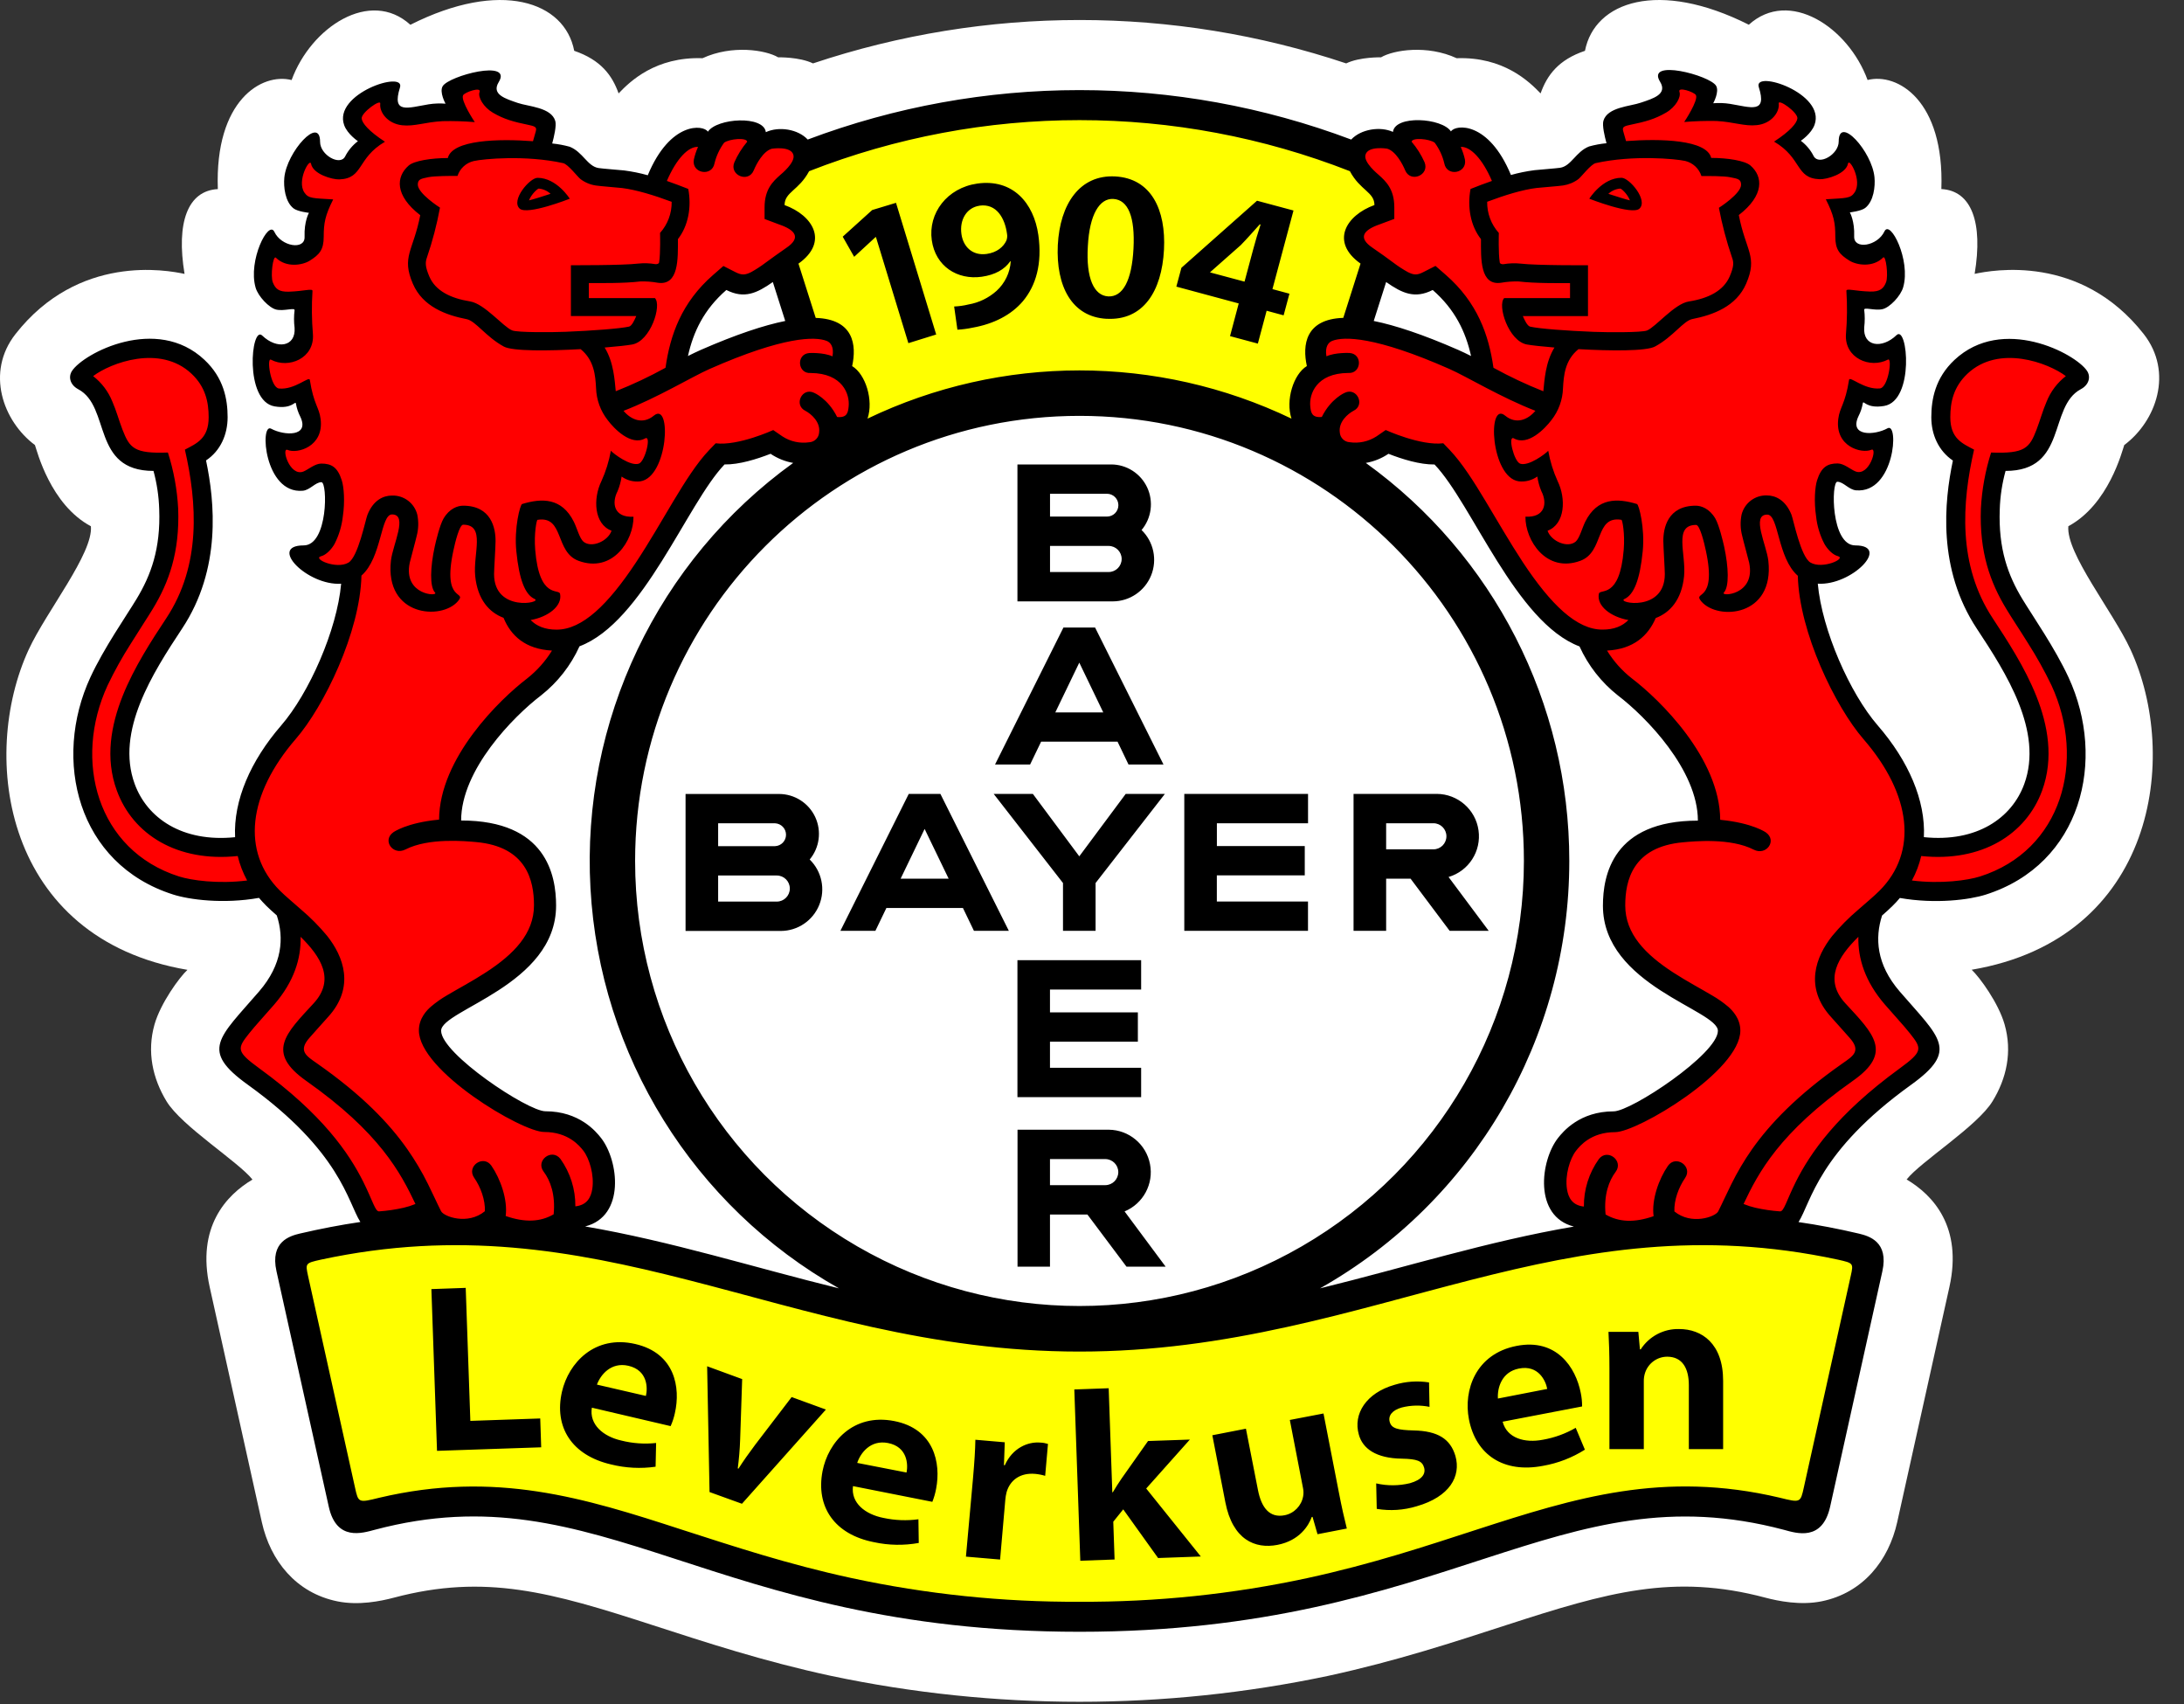 <svg width="50" height="39" viewBox="0 0 50 39" fill="none" xmlns="http://www.w3.org/2000/svg">
<rect x="0" y="0" width="50" height="39" fill="#333333" stroke="none"/>
<path d="M14.162 2.138C14.424 1.863 15.007 1.296 16.084 1.332C16.758 1.021 17.529 1.143 17.815 1.312C17.815 1.312 18.3 1.3 18.613 1.451C22.575 0.127 26.858 0.127 30.819 1.451C31.132 1.3 31.617 1.312 31.617 1.312C31.904 1.143 32.674 1.021 33.348 1.332C34.423 1.296 35.007 1.865 35.27 2.138C35.418 1.721 35.678 1.368 36.286 1.163C36.506 0.035 37.97 -0.475 40.037 0.566C40.96 -0.27 42.313 0.621 42.756 1.831C43.437 1.659 44.517 2.294 44.445 4.327C45.135 4.363 45.403 5.09 45.207 6.268C45.617 6.181 47.632 5.806 49.076 7.643C49.765 8.52 49.365 9.639 48.632 10.186C48.584 10.322 48.277 11.546 47.352 12.044C47.297 12.665 48.37 13.991 48.774 14.863C49.909 17.316 49.345 21.482 45.139 22.195C45.325 22.37 45.752 22.956 45.892 23.444C46.073 24.074 45.937 24.683 45.618 25.203C45.271 25.775 43.97 26.587 43.65 26.995C44.254 27.352 44.935 28.081 44.629 29.457L43.434 34.839C43.238 35.716 42.654 36.457 41.702 36.65C41.219 36.747 40.713 36.645 40.411 36.565C38.32 36.01 36.808 36.44 34.491 37.192C33.283 37.584 31.968 38.017 30.407 38.356C26.654 39.147 22.777 39.147 19.024 38.356C17.465 38.02 16.147 37.585 14.938 37.194C12.621 36.442 11.109 36.012 9.019 36.566C8.714 36.647 8.21 36.749 7.727 36.651C6.775 36.459 6.19 35.717 5.995 34.841L4.801 29.459C4.495 28.084 5.179 27.354 5.78 26.997C5.458 26.589 4.159 25.777 3.812 25.205C3.495 24.683 3.359 24.074 3.538 23.445C3.678 22.958 4.105 22.371 4.291 22.197C0.087 21.483 -0.477 17.316 0.659 14.863C1.063 13.991 2.136 12.664 2.081 12.045C1.153 11.548 0.849 10.323 0.8 10.186C0.067 9.64 -0.333 8.52 0.356 7.644C1.8 5.806 3.816 6.181 4.225 6.269C4.03 5.091 4.298 4.364 4.987 4.328C4.915 2.293 5.995 1.66 6.676 1.832C7.119 0.622 8.472 -0.27 9.395 0.567C11.462 -0.475 12.929 0.035 13.146 1.163C13.754 1.371 14.014 1.721 14.162 2.138Z" fill="white"/>
<path d="M19.449 36.341C17.962 36.019 16.709 35.602 15.558 35.229C13.306 34.498 11.329 33.888 8.739 34.5C8.209 34.632 8.025 34.629 7.908 34.091L6.833 29.247C6.735 28.796 6.868 28.702 7.302 28.604C10.504 27.916 13.144 28.389 15.8 29.067C17.191 29.423 18.573 29.829 20.02 30.147C21.492 30.47 23.032 30.702 24.715 30.702C26.397 30.702 27.937 30.47 29.409 30.147C30.856 29.829 32.238 29.423 33.629 29.067C36.285 28.389 38.925 27.916 42.127 28.604C42.561 28.702 42.694 28.796 42.596 29.247L41.52 34.093C41.402 34.632 41.219 34.635 40.688 34.502C38.096 33.892 36.124 34.502 33.871 35.232C32.717 35.605 31.467 36.022 29.979 36.344C26.507 37.074 22.921 37.074 19.449 36.344L19.449 36.341ZM19.391 8.572L19.251 8.487L19.286 8.327C19.379 7.902 19.321 7.524 18.668 7.502L18.507 7.496L18.013 5.94L18.149 5.843C18.597 5.525 18.493 5.125 17.885 4.909L17.734 4.854V4.694C17.734 4.435 17.89 4.291 18.001 4.19L18.086 4.112C18.113 4.087 18.141 4.057 18.168 4.029C18.229 3.963 18.282 3.889 18.324 3.809L18.364 3.735L18.442 3.704C22.475 2.126 26.955 2.126 30.989 3.704L31.067 3.735L31.106 3.809C31.149 3.889 31.201 3.963 31.262 4.029C31.29 4.06 31.317 4.084 31.344 4.112L31.429 4.19C31.539 4.291 31.696 4.435 31.696 4.694V4.855L31.545 4.91C30.937 5.13 30.831 5.529 31.282 5.845L31.418 5.941L30.923 7.498L30.762 7.503C30.109 7.524 30.051 7.902 30.145 8.328L30.18 8.488L30.04 8.573C29.844 8.692 29.672 9.164 29.785 9.508L29.955 10.02L29.468 9.788C26.462 8.348 22.967 8.348 19.961 9.788L19.475 10.022L19.645 9.51C19.758 9.165 19.586 8.693 19.39 8.574L19.391 8.572Z" fill="#FFFF00"/>
<path d="M42.535 12.712C42.521 12.733 42.505 12.752 42.488 12.77C42.311 12.956 41.96 13.139 41.654 13.13L41.396 13.122L41.419 13.379C41.52 14.492 42.18 15.982 42.847 16.755C43.525 17.538 43.884 18.388 43.846 19.153L43.835 19.373L44.055 19.393C45.342 19.514 46.239 18.903 46.56 18.024C47.048 16.688 46.097 15.243 45.451 14.266C44.598 12.976 44.74 11.513 44.935 10.589L44.967 10.438L44.839 10.352C44.582 10.178 44.446 9.885 44.446 9.55C44.446 9.177 44.538 8.77 44.908 8.398C45.301 8.006 45.72 7.959 46.328 7.959C46.628 7.959 47.372 8.289 47.591 8.613C47.597 8.621 47.599 8.632 47.596 8.642C47.596 8.65 47.582 8.677 47.532 8.704C47.279 8.838 47.139 9.059 47.044 9.275C46.958 9.472 46.897 9.698 46.816 9.91C46.676 10.277 46.498 10.549 45.916 10.549H45.743L45.696 10.713C45.612 11.018 45.565 11.332 45.555 11.648C45.519 12.604 45.757 13.252 46.108 13.831C46.227 14.028 46.413 14.308 46.609 14.623C46.809 14.937 46.989 15.262 47.15 15.598C47.983 17.397 47.425 19.612 45.393 20.257C45.068 20.36 44.337 20.462 43.564 20.33L43.434 20.307L43.35 20.408C43.305 20.463 43.256 20.515 43.204 20.567C43.127 20.645 43.033 20.728 42.93 20.816L42.88 20.859L42.861 20.922C42.686 21.497 42.741 22.169 43.322 22.842C43.552 23.108 43.751 23.324 43.904 23.511C44.057 23.698 44.135 23.826 44.165 23.928C44.204 24.064 44.178 24.241 43.62 24.643C42.2 25.663 41.627 26.531 41.313 27.153C41.169 27.442 41.088 27.669 40.996 27.824C40.931 27.934 40.893 27.954 40.816 27.955C40.536 27.945 40.128 27.896 39.827 27.77L39.643 27.692L39.543 27.862C39.361 28.169 38.633 28.225 38.339 28.033L38.242 27.97L38.132 28.01C37.528 28.234 37.125 28.201 36.88 28.127C36.786 28.101 36.697 28.059 36.615 28.005C36.596 27.992 36.577 27.978 36.56 27.962C35.49 27.881 35.412 26.785 35.877 26.19C35.98 26.058 36.301 25.666 36.971 25.666C37.428 25.666 39.587 24.309 39.587 23.593C39.587 23.427 39.477 23.309 39.398 23.237C39.294 23.149 39.183 23.072 39.065 23.004C38.82 22.857 38.494 22.687 38.168 22.474C37.52 22.052 36.956 21.515 36.956 20.729C36.956 20.097 37.133 19.01 38.901 19.01H39.13V18.781C39.13 17.5 37.845 16.22 37.208 15.735C36.862 15.462 36.587 15.111 36.404 14.711L36.362 14.624L36.272 14.592C35.617 14.362 35.032 13.616 34.481 12.741C34.206 12.309 33.956 11.866 33.717 11.473C33.478 11.08 33.241 10.718 33.003 10.472L32.934 10.4H32.835C32.546 10.403 32.179 10.29 31.867 10.171L31.753 10.126L31.653 10.195C31.089 10.585 30.473 10.333 30.445 10.003L30.425 9.796H30.217C29.895 9.796 29.76 9.599 29.748 9.304C29.735 8.974 29.889 8.663 30.037 8.573L30.177 8.488L30.142 8.328C30.055 7.93 29.894 6.729 33.287 8.215C33.381 8.256 33.477 8.302 33.575 8.352L34.006 8.568L33.901 8.097C33.77 7.504 33.504 6.946 32.949 6.462L32.832 6.361L32.696 6.434C32.473 6.548 32.318 6.529 32.127 6.434C32.003 6.366 31.884 6.289 31.772 6.203C31.632 6.102 31.479 5.983 31.304 5.867C30.825 5.54 30.933 5.134 31.545 4.913L31.696 4.858V4.694C31.697 4.579 31.663 4.467 31.598 4.373C31.571 4.334 31.541 4.297 31.508 4.263C31.48 4.235 31.449 4.208 31.416 4.176C31.383 4.144 31.361 4.125 31.328 4.096C31.295 4.066 31.273 4.041 31.243 4.008C31.18 3.934 31.127 3.852 31.086 3.765C30.915 3.413 31.305 3.003 31.8 3.228L32.121 3.046C32.138 3.036 32.157 3.028 32.176 3.022C32.277 2.988 32.384 2.974 32.491 2.979C32.788 2.986 32.996 3.083 33.032 3.136L33.416 3.128C33.404 3.136 33.394 3.147 33.388 3.16C33.402 3.154 33.417 3.151 33.432 3.149C33.511 3.143 33.591 3.158 33.663 3.192C33.86 3.276 34.144 3.511 34.385 4.093L34.463 4.28L34.657 4.225C34.823 4.178 34.992 4.143 35.164 4.12C35.273 4.108 35.664 4.078 35.758 4.065C35.858 4.049 35.953 4.008 36.032 3.945C36.095 3.895 36.153 3.84 36.206 3.78L36.276 3.706C36.297 3.685 36.319 3.664 36.342 3.645C36.379 3.611 36.422 3.584 36.468 3.564C36.581 3.536 36.696 3.515 36.812 3.504L37.072 3.47L37.004 3.216C36.985 3.147 36.962 3.051 36.949 2.965C36.943 2.929 36.938 2.892 36.936 2.855C36.935 2.845 36.935 2.836 36.936 2.826C36.947 2.791 36.991 2.738 37.156 2.686C37.331 2.631 37.525 2.606 37.647 2.564C37.72 2.539 37.796 2.513 37.866 2.485C37.948 2.455 38.025 2.415 38.096 2.365C38.273 2.248 38.336 2.017 38.242 1.827C38.288 1.831 38.352 1.841 38.434 1.855C38.593 1.884 38.748 1.928 38.898 1.988C38.955 2.01 39.01 2.036 39.063 2.066C39.071 2.071 39.078 2.076 39.086 2.081C39.083 2.103 39.078 2.125 39.071 2.146C39.052 2.207 38.818 2.635 38.818 2.635C38.818 2.635 39.288 2.59 39.347 2.59C39.423 2.589 39.499 2.594 39.575 2.606C39.696 2.626 39.809 2.65 39.909 2.666C40.02 2.688 40.133 2.691 40.245 2.672C40.395 2.643 40.513 2.526 40.542 2.375C40.559 2.284 40.556 2.19 40.536 2.1C40.65 2.124 40.761 2.162 40.865 2.213C41.25 2.397 41.394 2.624 41.337 2.782C41.291 2.908 41.117 3.031 41.111 3.035L40.842 3.216C40.842 3.216 41.117 3.42 41.123 3.426C41.142 3.44 41.16 3.456 41.177 3.472C41.237 3.536 41.287 3.607 41.326 3.685C41.49 3.991 41.833 3.884 41.972 3.804C42.145 3.707 42.27 3.544 42.318 3.352C42.499 3.541 42.671 3.854 42.692 4.083C42.71 4.283 42.66 4.511 42.568 4.582C42.536 4.606 42.359 4.637 42.33 4.637L42 4.674C42 4.674 42.173 5.011 42.19 5.069C42.219 5.18 42.232 5.294 42.226 5.408C42.211 5.793 42.578 5.861 42.775 5.828C42.945 5.798 43.102 5.716 43.222 5.591C43.237 5.62 43.252 5.653 43.267 5.69C43.371 5.943 43.426 6.276 43.357 6.514C43.317 6.654 43.117 6.844 43.052 6.858C43.026 6.862 42.998 6.864 42.971 6.861C42.929 6.861 42.887 6.854 42.851 6.85C42.804 6.843 42.756 6.84 42.708 6.841C42.499 6.853 42.44 6.978 42.458 7.124C42.465 7.173 42.468 7.223 42.468 7.273C42.468 7.328 42.462 7.387 42.455 7.478C42.401 8.187 43.001 8.187 43.389 7.977C43.409 8.097 43.416 8.219 43.41 8.341C43.408 8.52 43.373 8.698 43.306 8.864C43.243 9.005 43.17 9.058 43.101 9.07C42.937 9.097 42.87 9.066 42.849 9.056C42.544 8.902 42.465 9.008 42.427 9.186C42.42 9.216 42.416 9.245 42.404 9.283C42.388 9.335 42.368 9.385 42.344 9.433C42.175 9.792 42.331 10.069 42.645 10.131C42.803 10.156 42.965 10.144 43.118 10.095C43.114 10.209 43.097 10.322 43.067 10.432C42.967 10.801 42.773 11.023 42.515 11.001C42.503 10.998 42.492 10.994 42.482 10.988C42.454 10.973 42.427 10.954 42.401 10.937C42.36 10.907 42.318 10.881 42.274 10.857C42.21 10.823 42.139 10.804 42.067 10.803C41.99 10.803 41.86 10.847 41.803 11.023C41.784 11.092 41.771 11.163 41.765 11.235C41.751 11.419 41.756 11.603 41.782 11.785C41.804 11.987 41.862 12.183 41.955 12.364C42.05 12.536 42.217 12.707 42.475 12.707C42.499 12.71 42.519 12.711 42.535 12.712ZM11.184 1.834C11.095 2.024 11.159 2.25 11.334 2.365C11.405 2.415 11.482 2.456 11.563 2.487C11.634 2.515 11.71 2.542 11.783 2.565C11.905 2.608 12.099 2.633 12.274 2.688C12.439 2.74 12.486 2.793 12.494 2.828C12.495 2.838 12.495 2.847 12.494 2.857C12.492 2.894 12.487 2.931 12.48 2.967C12.466 3.055 12.442 3.149 12.426 3.218L12.357 3.47L12.617 3.504C12.733 3.516 12.848 3.536 12.962 3.565C13.009 3.584 13.053 3.611 13.091 3.646C13.114 3.665 13.136 3.687 13.157 3.708L13.227 3.781C13.28 3.841 13.338 3.896 13.4 3.946C13.48 4.009 13.575 4.051 13.675 4.067C13.768 4.082 14.157 4.111 14.269 4.122C14.44 4.144 14.61 4.179 14.776 4.226L14.97 4.281L15.047 4.095C15.289 3.512 15.573 3.278 15.77 3.193C15.842 3.16 15.921 3.145 16.001 3.151C16.016 3.152 16.031 3.156 16.045 3.162C16.039 3.148 16.029 3.137 16.017 3.13L16.401 3.137C16.436 3.082 16.645 2.988 16.942 2.981C17.049 2.975 17.155 2.99 17.257 3.024C17.277 3.031 17.296 3.041 17.312 3.055C18.128 3.004 18.517 3.414 18.346 3.766C18.304 3.855 18.25 3.937 18.186 4.011C18.158 4.043 18.131 4.072 18.102 4.099C18.072 4.125 18.041 4.154 18.014 4.179C17.986 4.205 17.95 4.238 17.922 4.266C17.889 4.3 17.859 4.337 17.832 4.376C17.767 4.47 17.732 4.582 17.734 4.697V4.858L17.885 4.913C18.497 5.133 18.605 5.54 18.126 5.866C17.951 5.985 17.796 6.101 17.658 6.203C17.545 6.289 17.426 6.366 17.302 6.434C17.112 6.531 16.957 6.55 16.734 6.434L16.596 6.364L16.479 6.465C15.924 6.949 15.658 7.51 15.527 8.1L15.422 8.571L15.853 8.355C15.951 8.305 16.047 8.259 16.141 8.218C19.534 6.733 19.373 7.934 19.286 8.331L19.251 8.491L19.391 8.576C19.539 8.666 19.693 8.979 19.68 9.307C19.668 9.602 19.533 9.799 19.211 9.799H19.003L18.984 10.006C18.952 10.336 18.336 10.588 17.772 10.198L17.672 10.129L17.558 10.174C17.247 10.296 16.879 10.406 16.59 10.403H16.491L16.422 10.472C16.186 10.719 15.949 11.081 15.708 11.473C15.467 11.866 15.213 12.309 14.944 12.742C14.395 13.617 13.808 14.362 13.153 14.592L13.062 14.624L13.021 14.711C12.838 15.112 12.562 15.463 12.217 15.735C11.581 16.22 10.295 17.5 10.295 18.781V19.011H10.524C12.292 19.011 12.469 20.097 12.469 20.729C12.469 21.516 11.906 22.053 11.257 22.474C10.931 22.687 10.604 22.859 10.36 23.004C10.242 23.072 10.13 23.15 10.026 23.237C9.947 23.309 9.837 23.429 9.837 23.593C9.837 24.308 11.997 25.666 12.453 25.666C13.123 25.666 13.442 26.058 13.547 26.19C14.012 26.785 13.935 27.881 13.041 27.881H12.962L12.871 27.963C12.853 27.978 12.835 27.992 12.816 28.006C12.734 28.06 12.645 28.101 12.55 28.128C12.306 28.201 11.9 28.234 11.298 28.011L11.188 27.97L11.092 28.033C10.798 28.226 10.07 28.169 9.887 27.862L9.785 27.691L9.598 27.77C9.299 27.897 8.891 27.945 8.609 27.955C8.532 27.955 8.494 27.936 8.429 27.825C8.337 27.67 8.256 27.44 8.112 27.153C7.8 26.531 7.226 25.664 5.805 24.643C5.248 24.242 5.221 24.066 5.26 23.928C5.29 23.826 5.37 23.697 5.521 23.511C5.672 23.324 5.873 23.108 6.103 22.842C6.684 22.17 6.739 21.497 6.565 20.922L6.545 20.859L6.496 20.816C6.394 20.728 6.3 20.645 6.221 20.567C6.17 20.516 6.121 20.462 6.075 20.408L5.991 20.308L5.862 20.33C5.088 20.463 4.358 20.36 4.033 20.257C2.001 19.612 1.44 17.398 2.275 15.598C2.436 15.262 2.617 14.937 2.817 14.623C3.012 14.308 3.201 14.028 3.318 13.831C3.669 13.253 3.907 12.604 3.871 11.649C3.861 11.332 3.814 11.019 3.73 10.714L3.683 10.549H3.515C2.934 10.549 2.755 10.277 2.615 9.91C2.534 9.698 2.475 9.47 2.387 9.275C2.292 9.06 2.152 8.839 1.9 8.704C1.85 8.678 1.838 8.649 1.835 8.642C1.832 8.632 1.834 8.622 1.84 8.614C2.06 8.287 2.804 7.959 3.103 7.959C3.712 7.959 4.131 8.006 4.523 8.399C4.894 8.77 4.986 9.177 4.986 9.55C4.986 9.886 4.85 10.179 4.592 10.352L4.464 10.438L4.496 10.589C4.689 11.512 4.834 12.978 3.978 14.265C3.332 15.243 2.381 16.687 2.869 18.023C3.19 18.903 4.087 19.513 5.374 19.393L5.594 19.372L5.583 19.152C5.545 18.387 5.904 17.537 6.583 16.754C7.251 15.984 7.911 14.492 8.011 13.379L8.034 13.121L7.776 13.129C7.469 13.138 7.117 12.955 6.941 12.769C6.923 12.75 6.906 12.73 6.891 12.709H6.953C7.212 12.709 7.379 12.538 7.474 12.366C7.566 12.185 7.625 11.989 7.647 11.787C7.672 11.605 7.678 11.421 7.664 11.237C7.658 11.165 7.645 11.094 7.625 11.024C7.57 10.847 7.439 10.804 7.362 10.804C7.29 10.806 7.219 10.825 7.155 10.859C7.111 10.883 7.069 10.909 7.028 10.939C7.002 10.956 6.973 10.975 6.947 10.99C6.937 10.996 6.925 11 6.914 11.002C6.656 11.024 6.461 10.803 6.361 10.434C6.331 10.324 6.314 10.211 6.311 10.097C6.464 10.146 6.626 10.158 6.784 10.133C7.097 10.071 7.254 9.794 7.085 9.435C7.061 9.387 7.041 9.337 7.024 9.285C7.013 9.247 7.008 9.218 7.002 9.188C6.965 9.01 6.884 8.903 6.579 9.058C6.559 9.068 6.49 9.099 6.327 9.072C6.258 9.06 6.186 9.007 6.123 8.866C6.056 8.7 6.02 8.522 6.018 8.343C6.013 8.221 6.02 8.099 6.04 7.979C6.43 8.189 7.028 8.189 6.973 7.48C6.967 7.389 6.962 7.329 6.961 7.275C6.961 7.225 6.964 7.175 6.971 7.126C6.989 6.98 6.93 6.855 6.721 6.843C6.673 6.842 6.625 6.845 6.578 6.852C6.542 6.856 6.5 6.862 6.458 6.863C6.431 6.865 6.403 6.864 6.376 6.86C6.311 6.845 6.112 6.656 6.071 6.516C6.002 6.277 6.058 5.944 6.162 5.692C6.177 5.655 6.192 5.622 6.207 5.593C6.327 5.717 6.483 5.8 6.654 5.83C6.85 5.863 7.217 5.798 7.203 5.41C7.197 5.296 7.209 5.182 7.239 5.071C7.256 5.013 7.429 4.676 7.429 4.676L7.099 4.639C7.07 4.635 6.893 4.607 6.861 4.584C6.769 4.513 6.718 4.285 6.737 4.085C6.758 3.856 6.93 3.543 7.105 3.359C7.159 3.549 7.285 3.709 7.457 3.805C7.596 3.886 7.94 3.993 8.103 3.687C8.144 3.609 8.196 3.537 8.258 3.474C8.274 3.458 8.292 3.442 8.31 3.428C8.315 3.033 8.141 2.91 8.096 2.784C8.041 2.626 8.183 2.399 8.567 2.215C8.672 2.162 8.783 2.123 8.898 2.099C8.877 2.189 8.875 2.282 8.891 2.374C8.92 2.524 9.038 2.642 9.189 2.671C9.3 2.689 9.414 2.687 9.524 2.664C9.624 2.648 9.738 2.624 9.859 2.604C9.934 2.593 10.01 2.587 10.087 2.589C10.146 2.589 10.616 2.634 10.616 2.634C10.616 2.634 10.38 2.206 10.36 2.145C10.351 2.122 10.346 2.097 10.344 2.072C10.35 2.066 10.348 2.078 10.368 2.066C10.421 2.035 10.476 2.009 10.533 1.987C10.683 1.927 10.838 1.883 10.997 1.854C11.059 1.843 11.122 1.837 11.184 1.834Z" fill="#FF0000"/>
<path d="M2.805 9.836C2.969 10.256 3.073 10.386 3.844 10.357C3.977 10.773 4.056 11.204 4.079 11.639C4.117 12.641 3.866 13.329 3.497 13.937C3.377 14.135 3.191 14.415 2.995 14.731C2.799 15.037 2.622 15.355 2.465 15.683C1.667 17.406 2.221 19.463 4.099 20.06C4.377 20.148 4.99 20.236 5.658 20.152C5.562 19.976 5.489 19.787 5.442 19.592C4.056 19.738 3.041 19.097 2.675 18.094C2.4 17.349 2.544 16.594 2.806 15.933C3.069 15.272 3.475 14.652 3.806 14.151C4.612 12.932 4.511 11.507 4.233 10.291C4.501 10.149 4.778 10.039 4.777 9.549C4.777 9.201 4.703 8.852 4.384 8.553C3.664 7.876 2.529 8.307 2.132 8.608C2.328 8.76 2.48 8.961 2.572 9.191C2.661 9.392 2.722 9.62 2.805 9.836ZM12.148 14.191C12.283 14.328 12.474 14.411 12.742 14.411C13.329 14.411 13.92 13.84 14.561 12.871C14.869 12.406 15.151 11.911 15.416 11.47C15.681 11.029 15.957 10.59 16.24 10.296L16.384 10.146C16.901 10.21 17.702 9.843 17.702 9.843L17.913 9.988C18.095 10.107 18.314 10.154 18.528 10.122C18.649 10.115 18.745 10.019 18.753 9.898C18.785 9.655 18.57 9.473 18.439 9.403C18.165 9.271 18.361 8.858 18.637 8.99C18.637 8.99 18.955 9.12 19.165 9.544C19.394 9.566 19.415 9.443 19.429 9.301C19.457 9.026 19.293 8.542 18.561 8.537C18.256 8.559 18.223 8.102 18.528 8.08C18.528 8.08 18.849 8.062 19.059 8.156C19.096 7.939 19.015 7.836 18.925 7.802C18.662 7.699 17.942 7.695 16.24 8.447C15.855 8.616 15.047 9.106 14.275 9.403C14.445 9.606 14.714 9.723 14.969 9.513C15.383 9.171 15.298 10.923 14.657 11.017C14.506 11.035 14.354 10.995 14.231 10.907C14.214 11.022 14.184 11.134 14.139 11.241C13.996 11.516 14.055 11.851 14.503 11.826C14.509 12.367 14.027 13.123 13.246 12.836C12.697 12.634 12.922 11.798 12.304 11.898C12.287 11.902 12.222 12.203 12.253 12.584C12.345 13.723 12.797 13.464 12.822 13.591C12.879 13.868 12.551 14.12 12.148 14.191ZM12.637 14.89C12.025 14.858 11.694 14.547 11.528 14.14C11.204 14.019 10.933 13.727 10.879 13.182C10.828 12.671 11.124 12.009 10.604 12.009C10.519 12.009 10.421 12.406 10.38 12.6C10.115 13.821 10.704 13.503 10.482 13.762C10.104 14.202 8.807 14.108 8.95 12.831C8.991 12.466 9.348 11.774 8.975 11.774C8.71 11.774 8.743 12.764 8.275 13.174C8.244 14.468 7.417 16.17 6.771 16.913C5.673 18.183 5.523 19.498 6.405 20.381C6.535 20.512 6.713 20.656 6.894 20.818C7.109 21 7.308 21.201 7.489 21.419C7.859 21.885 8.14 22.593 7.505 23.282C7.352 23.447 7.22 23.605 7.099 23.737C6.813 24.05 7.007 24.163 7.257 24.338C8.3 25.067 8.915 25.718 9.324 26.3C9.502 26.554 9.66 26.82 9.797 27.097C9.91 27.323 10.001 27.53 10.098 27.721C10.162 27.847 10.712 28.044 11.101 27.721C11.111 27.466 11.006 27.171 10.855 26.955C10.672 26.691 11.068 26.418 11.25 26.68C11.456 26.978 11.626 27.455 11.577 27.831C12.016 27.984 12.372 27.969 12.675 27.792C12.72 27.341 12.597 27.015 12.446 26.816C12.252 26.561 12.635 26.27 12.831 26.525C13.056 26.841 13.176 27.221 13.172 27.61C13.434 27.583 13.529 27.411 13.56 27.21C13.608 26.894 13.493 26.513 13.354 26.335C13.268 26.225 13.011 25.908 12.458 25.908C11.944 25.908 9.59 24.509 9.59 23.583C9.59 23.304 9.774 23.119 9.865 23.04C9.981 22.941 10.105 22.854 10.237 22.778C10.479 22.633 10.803 22.464 11.127 22.253C11.764 21.839 12.225 21.367 12.225 20.719C12.225 20.154 12.056 19.378 10.904 19.273C10.657 19.251 9.817 19.169 9.282 19.442C8.997 19.588 8.743 19.234 9.004 19.049C9.004 19.049 9.303 18.829 10.052 18.759C10.06 17.349 11.437 16.009 12.072 15.525C12.296 15.348 12.487 15.133 12.637 14.89ZM6.882 21.441C6.895 21.936 6.732 22.466 6.278 22.991C6.05 23.255 5.85 23.467 5.701 23.655C5.426 24 5.406 24.066 5.941 24.455C7.385 25.505 7.989 26.393 8.317 27.049C8.534 27.484 8.591 27.732 8.679 27.725C8.868 27.712 9.056 27.684 9.241 27.642C9.333 27.621 9.423 27.592 9.511 27.556C9.171 26.841 8.693 25.923 7.01 24.738C6.085 24.085 6.535 23.662 7.181 22.963C7.683 22.418 7.341 21.892 6.882 21.441ZM14.566 7.234H13.07V6.07C13.07 6.07 14.251 6.076 14.608 6.033C14.741 6.019 14.875 6.023 15.007 6.046C15.03 6.05 15.089 6.039 15.09 6.002C15.124 5.797 15.111 5.331 15.111 5.331C15.286 5.136 15.381 4.882 15.377 4.619C14.977 4.469 14.565 4.344 14.245 4.304C14.131 4.291 13.738 4.261 13.643 4.246C13.515 4.228 13.393 4.177 13.29 4.099C13.222 4.047 13.006 3.759 12.893 3.734C12.038 3.545 11.069 3.635 10.845 3.686C10.67 3.727 10.53 3.856 10.474 4.026C10.312 4.026 9.957 4.026 9.808 4.055C9.635 4.091 9.57 4.102 9.565 4.219C9.558 4.426 10.073 4.752 10.073 4.752C10.002 5.138 9.902 5.519 9.775 5.891C9.734 6.006 9.732 6.101 9.83 6.331C9.969 6.652 10.306 6.825 10.764 6.899C11.097 6.954 11.518 7.479 11.725 7.562C11.851 7.613 12.643 7.606 12.949 7.594C13.561 7.569 14.19 7.522 14.401 7.475C14.465 7.462 14.531 7.317 14.566 7.234ZM13.293 7.991C12.557 8.032 11.734 8.041 11.535 7.932C11.123 7.708 10.888 7.344 10.684 7.305C10.209 7.213 9.678 7.018 9.453 6.496C9.184 5.872 9.461 5.749 9.621 4.925C9.036 4.474 9.062 4.046 9.356 3.789C9.481 3.679 9.878 3.617 10.252 3.617C10.356 3.198 11.415 3.172 12.202 3.232C12.219 3.17 12.24 3.096 12.257 3.039C12.29 2.929 12.29 2.899 12.118 2.863C11.749 2.787 11.541 2.729 11.285 2.58C11.066 2.451 10.936 2.222 10.979 2.106C11.028 1.977 10.64 2.109 10.602 2.18C10.539 2.301 10.87 2.795 10.87 2.795C10.625 2.775 10.378 2.767 10.132 2.773C9.732 2.794 9.49 2.898 9.207 2.867C8.869 2.83 8.682 2.564 8.706 2.372C8.721 2.255 8.267 2.578 8.28 2.713C8.29 2.818 8.441 3.001 8.813 3.244C8.165 3.623 8.327 4.084 7.77 4.106C7.605 4.112 7.166 3.986 7.121 3.748C7.093 3.605 6.787 4.139 6.969 4.407C7.064 4.548 7.166 4.534 7.628 4.564C7.442 4.933 7.411 5.108 7.411 5.418C7.411 5.716 7.315 5.827 7.088 5.968C6.924 6.07 6.553 6.133 6.316 5.898C6.251 5.832 6.188 6.317 6.246 6.463C6.304 6.609 6.383 6.683 6.613 6.676C6.962 6.665 7.159 6.594 7.154 6.66C7.133 6.99 7.136 7.321 7.164 7.65C7.203 8.2 6.609 8.447 6.203 8.232C6.099 8.177 6.195 8.874 6.387 8.892C6.745 8.928 7.079 8.6 7.093 8.695C7.182 9.26 7.306 9.318 7.34 9.59C7.421 10.226 6.802 10.392 6.584 10.297C6.433 10.231 6.629 10.918 6.947 10.792C7.057 10.747 7.21 10.61 7.356 10.61C7.588 10.61 7.729 10.691 7.825 10.995C7.874 11.149 7.899 11.481 7.849 11.819C7.824 12.039 7.76 12.253 7.659 12.449C7.593 12.568 7.468 12.701 7.353 12.73C7.139 12.785 7.7 13.04 7.977 12.877C8.2 12.746 8.366 11.897 8.413 11.781C8.548 11.442 8.78 11.342 8.974 11.342C9.247 11.333 9.489 11.516 9.554 11.781C9.586 11.94 9.582 12.105 9.541 12.261C9.515 12.379 9.395 12.811 9.38 12.882C9.226 13.629 10.05 13.657 9.96 13.563C9.833 13.428 9.85 12.981 9.953 12.508C9.977 12.398 10.068 12.014 10.155 11.867C10.29 11.637 10.479 11.574 10.603 11.574C11.249 11.574 11.348 12.091 11.345 12.387C11.345 12.513 11.311 13.037 11.311 13.139C11.311 14.022 12.431 13.796 12.24 13.709C12.02 13.611 11.885 13.263 11.821 12.618C11.766 12.083 11.909 11.549 11.952 11.536C12.402 11.399 12.86 11.387 13.137 11.941C13.207 12.08 13.269 12.323 13.357 12.397C13.54 12.549 13.915 12.392 14.001 12.147C13.594 11.994 13.576 11.406 13.768 11.014C13.869 10.792 13.942 10.557 13.985 10.316C14.049 10.387 14.432 10.676 14.625 10.612C14.769 10.565 14.92 9.949 14.769 10.034C14.446 10.215 14.055 9.807 13.912 9.615C13.748 9.406 13.655 9.15 13.646 8.884C13.631 8.599 13.605 8.244 13.293 7.991ZM15.236 8.417C15.343 7.664 15.605 6.92 16.328 6.291L16.561 6.088L16.836 6.228C16.985 6.304 17.063 6.294 17.197 6.228C17.31 6.165 17.419 6.094 17.522 6.016C17.663 5.913 17.824 5.796 18.002 5.673C18.348 5.44 18.209 5.264 17.834 5.136L17.504 5.012V4.746C17.504 4.332 17.695 4.154 17.861 4.006C17.892 3.979 18.211 3.72 18.164 3.546C18.11 3.334 17.67 3.404 17.67 3.404C17.473 3.459 17.316 3.753 17.256 3.899C17.134 4.196 16.69 4.009 16.812 3.715C16.887 3.545 16.986 3.386 17.106 3.244C17.096 3.143 16.7 3.176 16.578 3.266C16.474 3.407 16.399 3.568 16.358 3.738C16.3 4.054 15.828 3.968 15.885 3.652C15.907 3.553 15.939 3.455 15.981 3.362C15.762 3.349 15.487 3.629 15.267 4.141C15.435 4.2 15.601 4.262 15.757 4.324C15.836 4.741 15.757 5.17 15.52 5.473C15.52 5.913 15.547 6.546 15.056 6.471C14.924 6.447 14.789 6.437 14.654 6.442C14.284 6.487 13.741 6.478 13.481 6.479V6.822H14.993C15.157 6.983 14.895 7.811 14.471 7.885C14.357 7.905 14.127 7.931 13.843 7.954C14.052 8.292 14.072 8.713 14.097 8.954C14.488 8.8 14.868 8.62 15.236 8.417ZM34.191 8.417C34.56 8.62 34.941 8.8 35.333 8.955C35.358 8.713 35.378 8.295 35.587 7.954C35.303 7.931 35.073 7.905 34.959 7.885C34.535 7.81 34.274 6.983 34.437 6.822H35.944V6.48C35.684 6.48 35.141 6.487 34.771 6.442C34.636 6.438 34.501 6.447 34.369 6.471C33.878 6.546 33.905 5.916 33.905 5.473C33.666 5.169 33.589 4.741 33.666 4.325C33.822 4.262 33.987 4.2 34.156 4.141C33.936 3.629 33.661 3.35 33.442 3.362C33.483 3.455 33.516 3.552 33.538 3.652C33.593 3.968 33.123 4.054 33.065 3.738C33.025 3.567 32.95 3.407 32.846 3.266C32.724 3.175 32.327 3.143 32.317 3.244C32.438 3.385 32.537 3.543 32.613 3.712C32.735 4.009 32.291 4.193 32.169 3.897C32.109 3.753 31.953 3.457 31.755 3.402C31.755 3.402 31.316 3.331 31.261 3.544C31.214 3.717 31.535 3.976 31.564 4.003C31.729 4.151 31.921 4.329 31.921 4.744V5.01L31.591 5.133C31.216 5.262 31.077 5.438 31.423 5.671C31.601 5.791 31.762 5.91 31.903 6.014C32.006 6.092 32.115 6.163 32.228 6.226C32.362 6.294 32.44 6.304 32.589 6.226L32.864 6.086L33.097 6.289C33.822 6.92 34.084 7.664 34.191 8.417ZM36.137 7.991C35.825 8.244 35.799 8.599 35.783 8.884C35.775 9.15 35.682 9.407 35.517 9.616C35.372 9.807 34.983 10.215 34.66 10.034C34.51 9.949 34.66 10.565 34.804 10.613C34.997 10.676 35.38 10.388 35.445 10.317C35.487 10.557 35.56 10.792 35.661 11.014C35.853 11.406 35.836 11.994 35.429 12.147C35.515 12.392 35.889 12.549 36.072 12.397C36.161 12.323 36.223 12.08 36.292 11.941C36.569 11.387 37.027 11.399 37.477 11.536C37.52 11.55 37.662 12.083 37.608 12.618C37.544 13.264 37.408 13.611 37.189 13.71C36.997 13.796 38.114 14.022 38.114 13.139C38.114 13.037 38.081 12.513 38.08 12.387C38.077 12.091 38.176 11.574 38.822 11.574C38.946 11.574 39.135 11.638 39.27 11.867C39.357 12.016 39.448 12.4 39.472 12.509C39.574 12.981 39.592 13.428 39.465 13.563C39.377 13.657 40.201 13.629 40.045 12.879C40.03 12.809 39.91 12.377 39.884 12.259C39.843 12.102 39.839 11.938 39.871 11.779C39.937 11.514 40.178 11.33 40.451 11.339C40.645 11.339 40.877 11.441 41.013 11.779C41.059 11.895 41.225 12.744 41.448 12.875C41.723 13.037 42.286 12.782 42.072 12.727C41.957 12.698 41.833 12.566 41.766 12.446C41.665 12.25 41.6 12.037 41.577 11.817C41.526 11.477 41.551 11.144 41.6 10.992C41.696 10.69 41.837 10.607 42.069 10.607C42.215 10.607 42.367 10.745 42.478 10.789C42.796 10.915 42.992 10.228 42.841 10.294C42.622 10.389 42.004 10.224 42.085 9.587C42.119 9.316 42.243 9.257 42.332 8.693C42.346 8.597 42.68 8.925 43.038 8.89C43.23 8.871 43.326 8.175 43.222 8.23C42.816 8.445 42.222 8.197 42.261 7.648C42.289 7.318 42.292 6.987 42.271 6.658C42.266 6.592 42.463 6.663 42.812 6.673C43.042 6.68 43.124 6.602 43.179 6.46C43.235 6.318 43.176 5.829 43.112 5.894C42.875 6.13 42.503 6.067 42.34 5.965C42.113 5.824 42.017 5.712 42.017 5.415C42.017 5.105 41.987 4.93 41.8 4.561C42.264 4.531 42.366 4.545 42.459 4.404C42.641 4.136 42.336 3.603 42.308 3.744C42.261 3.982 41.823 4.108 41.658 4.102C41.1 4.08 41.262 3.62 40.615 3.241C40.988 2.998 41.138 2.815 41.149 2.71C41.163 2.575 40.709 2.251 40.722 2.369C40.746 2.563 40.557 2.829 40.221 2.864C39.938 2.895 39.697 2.791 39.297 2.769C39.05 2.764 38.804 2.772 38.558 2.792C38.558 2.792 38.888 2.297 38.826 2.177C38.789 2.106 38.401 1.974 38.449 2.103C38.492 2.219 38.365 2.448 38.143 2.577C37.888 2.725 37.679 2.784 37.31 2.86C37.138 2.895 37.138 2.926 37.171 3.036C37.188 3.091 37.209 3.167 37.226 3.229C38.014 3.17 39.073 3.196 39.176 3.614C39.55 3.614 39.945 3.677 40.072 3.786C40.367 4.04 40.392 4.471 39.808 4.922C39.967 5.747 40.247 5.869 39.976 6.493C39.75 7.015 39.22 7.208 38.745 7.302C38.541 7.341 38.306 7.705 37.893 7.929C37.694 8.041 36.87 8.032 36.137 7.991ZM34.864 7.234C34.899 7.317 34.965 7.462 35.032 7.476C35.242 7.524 35.871 7.571 36.483 7.595C36.789 7.607 37.581 7.614 37.707 7.564C37.911 7.479 38.334 6.953 38.663 6.9C39.119 6.829 39.455 6.653 39.597 6.332C39.697 6.101 39.695 6.005 39.652 5.892C39.525 5.521 39.425 5.141 39.352 4.756C39.352 4.756 39.868 4.429 39.86 4.223C39.856 4.103 39.791 4.092 39.617 4.058C39.468 4.026 39.113 4.029 38.952 4.029C38.897 3.857 38.757 3.727 38.582 3.684C38.358 3.634 37.389 3.544 36.533 3.733C36.42 3.758 36.204 4.046 36.137 4.098C36.033 4.176 35.912 4.226 35.784 4.245C35.689 4.26 35.296 4.289 35.18 4.302C34.859 4.34 34.448 4.467 34.047 4.618C34.043 4.881 34.138 5.136 34.314 5.332C34.314 5.332 34.3 5.798 34.335 6.003C34.335 6.04 34.395 6.051 34.418 6.047C34.55 6.024 34.684 6.02 34.817 6.034C35.173 6.077 36.355 6.071 36.355 6.071V7.235L34.864 7.234ZM42.545 21.441C42.087 21.892 41.745 22.418 42.247 22.963C42.892 23.662 43.345 24.088 42.418 24.738C40.735 25.923 40.256 26.839 39.917 27.556C40.005 27.592 40.095 27.621 40.187 27.642C40.373 27.684 40.561 27.712 40.751 27.725C40.841 27.732 40.896 27.484 41.113 27.049C41.443 26.393 42.047 25.505 43.489 24.455C44.023 24.066 44.003 24 43.729 23.655C43.58 23.467 43.38 23.255 43.152 22.991C42.697 22.466 42.533 21.934 42.545 21.441ZM36.791 14.89C36.942 15.136 37.135 15.352 37.362 15.529C37.996 16.012 39.374 17.354 39.382 18.763C40.131 18.836 40.429 19.053 40.429 19.053C40.691 19.239 40.437 19.592 40.151 19.447C39.617 19.172 38.779 19.255 38.53 19.278C37.376 19.382 37.208 20.158 37.208 20.724C37.208 21.372 37.668 21.843 38.307 22.258C38.631 22.468 38.954 22.637 39.197 22.783C39.329 22.858 39.453 22.946 39.569 23.044C39.658 23.124 39.843 23.308 39.843 23.587C39.843 24.513 37.489 25.912 36.975 25.912C36.423 25.912 36.166 26.229 36.08 26.34C35.941 26.517 35.825 26.898 35.874 27.215C35.904 27.415 35.999 27.587 36.261 27.615C36.258 27.226 36.377 26.846 36.603 26.529C36.797 26.274 37.18 26.566 36.988 26.821C36.837 27.02 36.713 27.345 36.758 27.796C37.062 27.973 37.418 27.989 37.857 27.835C37.807 27.46 37.978 26.983 38.184 26.685C38.366 26.421 38.761 26.695 38.579 26.96C38.428 27.18 38.323 27.47 38.333 27.726C38.722 28.046 39.272 27.85 39.336 27.726C39.433 27.535 39.524 27.328 39.637 27.102C39.774 26.825 39.932 26.558 40.109 26.305C40.52 25.723 41.135 25.072 42.177 24.342C42.426 24.168 42.621 24.055 42.335 23.742C42.214 23.609 42.081 23.453 41.929 23.287C41.294 22.598 41.575 21.89 41.945 21.423C42.125 21.206 42.324 21.005 42.539 20.823C42.721 20.663 42.899 20.516 43.029 20.386C43.911 19.503 43.763 18.186 42.663 16.918C42.017 16.173 41.19 14.471 41.159 13.178C40.69 12.77 40.724 11.778 40.459 11.778C40.086 11.778 40.443 12.471 40.484 12.835C40.627 14.112 39.33 14.207 38.952 13.767C38.732 13.508 39.318 13.826 39.054 12.605C39.013 12.41 38.915 12.014 38.83 12.014C38.309 12.014 38.604 12.674 38.555 13.186C38.5 13.731 38.23 14.023 37.906 14.145C37.733 14.547 37.401 14.858 36.791 14.89ZM37.28 14.191C36.877 14.12 36.549 13.868 36.604 13.59C36.629 13.463 37.081 13.722 37.173 12.583C37.204 12.202 37.14 11.9 37.122 11.897C36.504 11.796 36.731 12.633 36.18 12.835C35.399 13.122 34.917 12.366 34.923 11.825C35.371 11.85 35.431 11.517 35.287 11.24C35.242 11.133 35.212 11.021 35.195 10.906C35.072 10.994 34.92 11.034 34.769 11.016C34.127 10.922 34.043 9.17 34.457 9.512C34.712 9.722 34.981 9.605 35.151 9.402C34.379 9.105 33.57 8.615 33.186 8.446C31.484 7.694 30.764 7.698 30.501 7.801C30.411 7.835 30.33 7.937 30.367 8.155C30.577 8.061 30.898 8.079 30.898 8.079C31.203 8.101 31.17 8.558 30.866 8.536C30.133 8.541 29.969 9.025 29.997 9.299C30.011 9.442 30.032 9.565 30.261 9.543C30.471 9.119 30.789 8.989 30.789 8.989C31.064 8.857 31.262 9.27 30.987 9.402C30.856 9.472 30.641 9.654 30.673 9.897C30.681 10.018 30.777 10.114 30.898 10.121C31.113 10.153 31.331 10.105 31.514 9.987L31.724 9.842C31.724 9.842 32.526 10.209 33.042 10.145L33.186 10.295C33.469 10.591 33.746 11.029 34.01 11.469C34.275 11.909 34.559 12.404 34.865 12.87C35.506 13.839 36.097 14.41 36.684 14.41C36.953 14.412 37.145 14.328 37.28 14.191ZM46.623 9.836C46.706 9.62 46.767 9.392 46.855 9.191C46.947 8.961 47.099 8.76 47.295 8.608C46.897 8.307 45.762 7.876 45.043 8.553C44.724 8.854 44.65 9.201 44.65 9.549C44.65 10.039 44.925 10.149 45.194 10.291C44.916 11.507 44.815 12.93 45.621 14.151C45.95 14.652 46.358 15.274 46.62 15.933C46.882 16.591 47.024 17.349 46.752 18.094C46.386 19.095 45.37 19.738 43.984 19.592C43.938 19.787 43.867 19.975 43.771 20.152C44.439 20.236 45.052 20.148 45.33 20.06C47.209 19.463 47.762 17.406 46.965 15.683C46.807 15.355 46.63 15.037 46.435 14.731C46.239 14.415 46.05 14.135 45.932 13.937C45.564 13.329 45.313 12.641 45.35 11.639C45.373 11.204 45.452 10.773 45.584 10.357C46.355 10.387 46.462 10.256 46.623 9.836ZM24.714 36.66C26.467 36.669 28.217 36.487 29.931 36.118C31.411 35.797 32.656 35.383 33.801 35.011C36.053 34.281 38.085 33.65 40.743 34.278C41.218 34.396 41.22 34.394 41.297 34.042L42.371 29.2C42.434 28.913 42.434 28.91 42.078 28.83C38.927 28.153 36.33 28.617 33.685 29.292C32.29 29.648 30.907 30.055 29.456 30.373C27.968 30.7 26.412 30.934 24.712 30.934C23.011 30.934 21.456 30.7 19.968 30.373C18.518 30.055 17.135 29.648 15.739 29.292C13.094 28.617 10.496 28.153 7.346 28.83C6.99 28.91 6.99 28.913 7.052 29.2L8.127 34.044C8.204 34.396 8.206 34.398 8.681 34.28C11.341 33.652 13.369 34.28 15.623 35.014C16.772 35.383 18.017 35.798 19.496 36.118C21.211 36.487 22.96 36.669 24.714 36.66ZM19.207 29.487C15.875 27.606 13.73 24.154 13.518 20.328C13.305 16.504 15.055 12.834 18.159 10.595C17.974 10.563 17.797 10.491 17.641 10.386C17.325 10.509 16.923 10.635 16.587 10.63C15.727 11.528 14.727 14.242 13.267 14.792C13.068 15.232 12.766 15.617 12.388 15.915C11.751 16.4 10.557 17.619 10.557 18.779C12.508 18.779 12.731 20.033 12.731 20.726C12.731 22.552 10.099 23.113 10.099 23.591C10.099 24.117 12.082 25.434 12.486 25.434C13.262 25.434 13.643 25.895 13.761 26.046C14.165 26.563 14.321 27.837 13.396 28.07C15.372 28.409 17.245 29.005 19.207 29.487ZM35.927 19.705C35.929 23.758 33.747 27.497 30.22 29.487C32.185 29.005 34.056 28.41 36.032 28.073C35.107 27.839 35.264 26.565 35.667 26.048C35.785 25.898 36.166 25.436 36.942 25.436C37.346 25.436 39.329 24.12 39.329 23.593C39.329 23.116 36.697 22.554 36.697 20.729C36.697 20.036 36.92 18.782 38.871 18.782C38.871 17.621 37.677 16.402 37.04 15.917C36.662 15.619 36.36 15.234 36.161 14.795C34.701 14.245 33.702 11.528 32.842 10.631C32.505 10.635 32.103 10.51 31.787 10.386C31.631 10.492 31.455 10.563 31.269 10.595C34.196 12.704 35.93 16.094 35.927 19.705ZM14.54 19.705C14.54 23.344 16.479 26.707 19.627 28.526C22.774 30.346 26.653 30.346 29.801 28.526C32.949 26.707 34.888 23.344 34.888 19.705C34.888 14.078 30.333 9.518 24.714 9.518C19.095 9.518 14.54 14.077 14.54 19.705ZM31.734 6.455L31.45 7.346C31.939 7.445 32.569 7.652 33.379 8.006C33.477 8.049 33.576 8.097 33.678 8.148C33.555 7.594 33.311 7.083 32.8 6.637C32.389 6.845 32.101 6.712 31.734 6.455ZM17.977 7.346L17.693 6.455C17.327 6.712 17.038 6.845 16.629 6.637C16.116 7.083 15.873 7.594 15.75 8.148C15.852 8.097 15.952 8.049 16.049 8.006C16.86 7.652 17.489 7.445 17.977 7.346ZM30.904 3.918C26.924 2.36 22.504 2.36 18.524 3.918C18.288 4.361 17.962 4.394 17.962 4.694C18.61 4.927 18.983 5.534 18.28 6.034L18.675 7.276C19.548 7.305 19.614 7.9 19.509 8.379C19.816 8.564 20.003 9.159 19.861 9.581C22.93 8.11 26.498 8.11 29.567 9.581C29.427 9.159 29.612 8.564 29.919 8.378C29.814 7.9 29.88 7.304 30.753 7.275L31.148 6.033C30.445 5.534 30.818 4.927 31.466 4.693C31.466 4.394 31.14 4.361 30.904 3.918ZM18.491 3.194C22.502 1.685 26.923 1.685 30.934 3.194C31.157 2.955 31.596 2.886 31.89 3.019C31.937 2.629 33.009 2.696 33.218 3.008C33.317 2.847 34.079 2.766 34.591 4.005C34.768 3.955 34.949 3.919 35.131 3.895C35.241 3.883 35.626 3.854 35.717 3.84C35.974 3.8 36.077 3.471 36.38 3.352C36.51 3.316 36.644 3.291 36.779 3.278C36.737 3.127 36.677 2.871 36.708 2.765C36.8 2.449 37.326 2.435 37.567 2.349C37.849 2.255 38.181 2.156 38.005 1.87C37.678 1.337 39.143 1.724 39.287 1.962C39.369 2.098 39.222 2.363 39.222 2.363C39.35 2.353 39.479 2.357 39.606 2.377C40.087 2.456 40.461 2.61 40.265 1.992C40.139 1.589 41.803 2.133 41.542 2.856C41.468 3.062 41.228 3.222 41.228 3.222C41.352 3.315 41.452 3.435 41.522 3.574C41.639 3.793 42.095 3.538 42.095 3.238C42.095 2.623 42.859 3.466 42.914 4.058C42.934 4.265 42.897 4.608 42.701 4.76C42.606 4.833 42.35 4.861 42.35 4.861C42.35 4.861 42.463 5.056 42.449 5.411C42.438 5.721 42.983 5.634 43.142 5.296C43.273 5.015 43.75 5.956 43.571 6.574C43.516 6.772 43.263 7.04 43.096 7.076C42.918 7.116 42.67 7.021 42.679 7.091C42.695 7.224 42.695 7.358 42.679 7.491C42.646 7.931 43.084 7.992 43.419 7.67C43.674 7.424 43.836 9.173 43.136 9.291C42.721 9.361 42.664 9.148 42.647 9.228C42.629 9.332 42.596 9.433 42.547 9.527C42.328 9.995 42.915 9.967 43.214 9.802C43.482 9.656 43.374 11.298 42.492 11.222C42.324 11.208 42.204 11.026 42.063 11.026C41.922 11.026 41.913 12.483 42.475 12.483C43.299 12.483 42.391 13.408 41.616 13.359C41.712 14.423 42.352 15.87 42.989 16.604C43.69 17.413 44.087 18.318 44.045 19.16C45.259 19.285 46.061 18.72 46.343 17.944C46.783 16.738 45.926 15.401 45.258 14.39C44.353 13.022 44.511 11.481 44.709 10.541C44.38 10.318 44.215 9.947 44.215 9.551C44.215 9.135 44.306 8.65 44.745 8.238C45.844 7.209 47.513 8.088 47.78 8.488C47.868 8.62 47.83 8.806 47.637 8.908C46.888 9.308 47.337 10.778 45.915 10.778C45.836 11.065 45.791 11.36 45.782 11.658C45.748 12.563 45.971 13.168 46.301 13.713C46.54 14.106 47.044 14.829 47.356 15.502C48.23 17.387 47.66 19.777 45.459 20.476C45.095 20.592 44.314 20.696 43.495 20.552C43.445 20.613 43.39 20.672 43.331 20.73C43.261 20.8 43.178 20.875 43.088 20.953C42.923 21.465 42.953 22.068 43.492 22.693C44.418 23.763 44.852 24.037 43.751 24.829C41.623 26.359 41.465 27.512 41.175 27.97C41.625 28.035 42.085 28.123 42.557 28.234C42.783 28.289 43.246 28.414 43.094 29.098L41.898 34.487C41.719 35.284 41.129 35.092 40.843 35.014C35.671 33.641 33.175 37.347 24.714 37.347C16.253 37.347 13.757 33.641 8.582 35.012C8.298 35.087 7.703 35.282 7.527 34.485L6.33 29.096C6.178 28.413 6.641 28.286 6.868 28.232C7.34 28.122 7.801 28.034 8.25 27.968C7.959 27.511 7.802 26.357 5.674 24.827C4.572 24.035 5.007 23.762 5.932 22.691C6.471 22.066 6.503 21.463 6.337 20.952C6.247 20.873 6.164 20.798 6.094 20.729C6.036 20.67 5.981 20.611 5.929 20.55C5.11 20.696 4.33 20.59 3.966 20.474C1.766 19.776 1.197 17.386 2.07 15.5C2.382 14.827 2.887 14.105 3.125 13.711C3.455 13.166 3.679 12.561 3.645 11.656C3.636 11.359 3.592 11.065 3.514 10.778C2.092 10.778 2.541 9.307 1.792 8.909C1.599 8.806 1.561 8.62 1.649 8.489C1.913 8.084 3.585 7.204 4.681 8.236C5.12 8.647 5.211 9.132 5.211 9.549C5.211 9.947 5.047 10.319 4.717 10.538C4.915 11.479 5.074 13.021 4.168 14.388C3.5 15.398 2.642 16.735 3.083 17.941C3.366 18.719 4.167 19.285 5.382 19.161C5.342 18.319 5.736 17.414 6.437 16.604C7.075 15.867 7.716 14.421 7.81 13.36C7.035 13.408 6.129 12.483 6.951 12.483C7.514 12.483 7.5 11.036 7.359 11.036C7.219 11.036 7.098 11.217 6.93 11.232C6.048 11.308 5.942 9.666 6.208 9.812C6.507 9.974 7.096 10.002 6.875 9.537C6.827 9.443 6.793 9.342 6.775 9.238C6.759 9.158 6.701 9.371 6.287 9.301C5.586 9.183 5.748 7.432 6.003 7.68C6.338 8.002 6.776 7.941 6.744 7.501C6.727 7.368 6.727 7.234 6.744 7.101C6.752 7.032 6.505 7.126 6.326 7.086C6.162 7.049 5.909 6.782 5.852 6.584C5.672 5.964 6.149 5.025 6.281 5.306C6.439 5.644 6.985 5.731 6.973 5.421C6.96 5.063 7.073 4.871 7.073 4.871C7.073 4.871 6.816 4.843 6.721 4.77C6.526 4.619 6.489 4.275 6.509 4.068C6.564 3.476 7.328 2.633 7.328 3.247C7.328 3.548 7.784 3.803 7.9 3.583C7.97 3.445 8.071 3.325 8.194 3.231C8.194 3.231 7.955 3.071 7.88 2.866C7.618 2.143 9.283 1.601 9.157 2.002C8.963 2.619 9.337 2.466 9.816 2.387C9.943 2.367 10.072 2.363 10.2 2.373C10.2 2.373 10.053 2.108 10.135 1.972C10.279 1.734 11.744 1.347 11.417 1.88C11.244 2.164 11.575 2.26 11.854 2.356C12.095 2.439 12.622 2.455 12.713 2.771C12.743 2.877 12.683 3.133 12.642 3.284C12.777 3.297 12.91 3.322 13.041 3.358C13.344 3.477 13.447 3.806 13.704 3.846C13.796 3.861 14.178 3.889 14.289 3.901C14.472 3.925 14.652 3.961 14.83 4.011C15.344 2.772 16.107 2.853 16.206 3.014C16.415 2.702 17.487 2.635 17.533 3.025C17.831 2.886 18.269 2.955 18.492 3.194L18.491 3.194ZM27.704 6.235L28.492 6.446L28.695 5.69C28.742 5.51 28.799 5.329 28.859 5.14L28.842 5.134C28.688 5.304 28.558 5.454 28.407 5.609L27.708 6.227L27.704 6.235ZM28.797 7.864L28.16 7.693L28.359 6.945L26.931 6.56L27.047 6.129L28.778 4.594L29.613 4.818L29.131 6.617L29.52 6.722L29.387 7.217L28.998 7.112L28.797 7.864ZM25.366 6.784C25.707 6.802 25.912 6.421 25.95 5.688C25.987 4.969 25.83 4.572 25.487 4.553C25.173 4.537 24.943 4.907 24.905 5.633C24.86 6.375 25.049 6.764 25.366 6.783V6.784ZM25.337 7.297C24.534 7.255 24.173 6.545 24.217 5.61C24.266 4.666 24.721 3.996 25.53 4.038C26.359 4.082 26.695 4.804 26.648 5.714C26.598 6.673 26.169 7.34 25.337 7.296L25.337 7.297ZM22.426 4.708C22.135 4.749 21.963 5.025 22.011 5.359C22.051 5.644 22.26 5.858 22.589 5.812C22.825 5.779 22.973 5.65 23.04 5.506C23.059 5.456 23.064 5.402 23.054 5.35C23.006 4.993 22.813 4.652 22.425 4.707L22.426 4.708ZM21.919 7.548L21.844 7.015C21.955 7.01 22.066 6.995 22.174 6.968C22.412 6.927 22.634 6.819 22.814 6.658C23.006 6.483 23.123 6.241 23.14 5.981H23.128C22.996 6.168 22.783 6.29 22.476 6.334C21.916 6.413 21.416 6.094 21.332 5.498C21.245 4.881 21.681 4.299 22.376 4.201C23.183 4.088 23.668 4.641 23.772 5.382C23.863 6.034 23.717 6.537 23.418 6.894C23.152 7.207 22.754 7.413 22.269 7.499C22.153 7.524 22.036 7.54 21.918 7.546L21.919 7.548ZM20.796 7.854L20.054 5.426H20.045L19.555 5.878L19.293 5.417L19.968 4.807L20.513 4.642L21.433 7.656L20.796 7.854ZM12.334 4.316C12.31 4.316 12.169 4.438 12.11 4.586C12.198 4.566 12.413 4.5 12.604 4.436C12.53 4.367 12.435 4.325 12.334 4.316ZM13.044 4.548C13.044 4.548 12.07 4.933 11.897 4.774C11.69 4.584 12.127 4.07 12.306 4.07C12.747 4.07 13.044 4.548 13.044 4.548ZM36.385 4.548C36.385 4.548 36.682 4.069 37.123 4.069C37.302 4.069 37.739 4.586 37.532 4.776C37.359 4.932 36.385 4.548 36.385 4.548ZM37.095 4.316C36.993 4.324 36.896 4.366 36.821 4.436C37.014 4.5 37.229 4.566 37.315 4.586C37.259 4.438 37.119 4.316 37.095 4.316ZM36.846 33.166V31.322C36.846 30.992 36.837 30.717 36.824 30.482H37.508L37.544 30.882H37.563C37.755 30.585 38.088 30.409 38.441 30.418C38.959 30.418 39.449 30.748 39.449 31.604V33.166H38.664V31.704C38.664 31.32 38.518 31.051 38.166 31.051C37.938 31.053 37.736 31.2 37.663 31.417C37.641 31.482 37.631 31.551 37.633 31.62V33.166L36.846 33.166ZM10.005 33.206L9.876 29.504L10.662 29.476L10.768 32.52L12.368 32.465L12.39 33.125L10.005 33.206ZM15.353 32.64L13.55 32.218C13.486 32.603 13.81 32.878 14.227 32.971C14.486 33.036 14.755 33.055 15.021 33.026L15.009 33.569C14.669 33.618 14.323 33.6 13.989 33.517C13.086 33.308 12.68 32.658 12.866 31.85C13.017 31.197 13.611 30.545 14.546 30.761C15.452 30.971 15.585 31.758 15.45 32.345C15.428 32.447 15.396 32.545 15.353 32.64ZM13.666 31.69L14.787 31.949C14.831 31.764 14.827 31.361 14.386 31.259C13.988 31.168 13.748 31.467 13.666 31.69ZM16.189 31.27L16.991 31.564L16.945 32.939C16.937 33.183 16.917 33.397 16.89 33.607L16.906 33.614C17.024 33.429 17.145 33.259 17.291 33.064L18.124 31.975L18.908 32.261L16.986 34.417L16.244 34.149L16.189 31.27ZM21.345 34.373L19.528 34.013C19.477 34.401 19.811 34.661 20.23 34.742C20.492 34.798 20.761 34.808 21.026 34.772L21.034 35.314C20.695 35.375 20.348 35.37 20.012 35.297C19.102 35.12 18.674 34.485 18.831 33.671C18.959 33.011 19.53 32.341 20.472 32.524C21.385 32.702 21.546 33.484 21.431 34.075C21.412 34.177 21.383 34.277 21.345 34.373ZM19.625 33.482L20.754 33.702C20.793 33.516 20.774 33.113 20.33 33.027C19.929 32.948 19.699 33.256 19.625 33.482ZM22.114 35.627L22.275 33.843C22.31 33.442 22.326 33.184 22.33 32.952L23.003 33.01L22.984 33.535H23.004C23.179 33.141 23.534 32.991 23.819 33.017C23.878 33.019 23.936 33.03 23.992 33.048L23.928 33.778C23.854 33.755 23.776 33.74 23.698 33.733C23.358 33.703 23.125 33.875 23.045 34.15C23.03 34.209 23.02 34.268 23.015 34.328L22.896 35.694L22.114 35.627ZM25.382 31.773L25.465 34.155H25.476C25.538 34.051 25.611 33.935 25.679 33.837L26.283 32.981L27.24 32.948L26.241 34.068L27.491 35.624L26.513 35.659L25.715 34.545L25.487 34.828L25.517 35.693L24.732 35.721L24.595 31.801L25.382 31.773ZM30.3 32.351L30.652 34.159C30.717 34.498 30.78 34.771 30.834 34.984L30.163 35.114L30.049 34.717L30.031 34.72C29.96 34.914 29.757 35.258 29.246 35.358C28.735 35.457 28.22 35.242 28.053 34.383L27.755 32.849L28.524 32.699L28.799 34.1C28.88 34.518 29.073 34.746 29.41 34.68C29.627 34.637 29.795 34.464 29.834 34.246C29.845 34.184 29.844 34.121 29.831 34.059L29.529 32.499L30.3 32.351ZM31.519 34.534L31.506 33.951C31.762 34.01 32.027 34.008 32.281 33.946C32.556 33.867 32.644 33.733 32.603 33.589C32.559 33.436 32.442 33.392 32.094 33.385C31.502 33.378 31.196 33.153 31.109 32.835C30.973 32.361 31.277 31.881 31.925 31.695C32.181 31.617 32.452 31.598 32.716 31.64L32.727 32.199C32.517 32.156 32.299 32.161 32.091 32.214C31.872 32.276 31.774 32.402 31.817 32.548C31.86 32.695 32.001 32.729 32.366 32.739C32.915 32.751 33.204 32.931 33.32 33.323C33.453 33.789 33.187 34.258 32.434 34.474C32.137 34.565 31.824 34.585 31.519 34.534ZM36.22 32.19L34.401 32.539C34.5 32.917 34.906 33.033 35.326 32.951C35.589 32.905 35.842 32.813 36.074 32.679L36.284 33.179C35.993 33.363 35.67 33.488 35.331 33.548C34.421 33.725 33.786 33.296 33.629 32.482C33.501 31.822 33.779 30.987 34.721 30.804C35.633 30.626 36.075 31.291 36.19 31.882C36.211 31.984 36.221 32.086 36.22 32.19ZM34.293 32.009L35.422 31.789C35.388 31.602 35.22 31.235 34.776 31.322C34.375 31.399 34.277 31.771 34.293 32.009ZM24.039 11.823H25.343C25.487 11.823 25.604 11.707 25.604 11.562C25.604 11.418 25.487 11.301 25.343 11.301H24.039V11.823ZM24.039 13.092H25.381C25.546 13.092 25.679 12.958 25.679 12.793C25.679 12.629 25.546 12.495 25.381 12.495H24.039V13.092ZM26.135 12.131C26.412 12.4 26.498 12.811 26.354 13.169C26.209 13.527 25.862 13.763 25.476 13.764H23.293V10.63H25.438C25.792 10.63 26.114 10.836 26.264 11.158C26.413 11.48 26.363 11.859 26.135 12.131ZM26.637 17.498H25.836L25.585 16.975H23.835L23.583 17.498H22.78L24.346 14.363H25.071L26.637 17.498ZM24.709 15.166L24.16 16.305H25.258L24.709 15.166ZM25.772 18.17H26.669L25.082 20.21V21.304H24.336V20.21L22.749 18.17H23.646L24.709 19.599L25.772 18.17ZM29.946 18.17V18.842H27.859V19.364H29.871V20.035H27.858V20.633H29.945V21.304H27.113V18.17L29.946 18.17ZM32.293 20.11H31.734V21.304H30.988V18.17H32.893C33.374 18.172 33.782 18.527 33.849 19.004C33.917 19.481 33.625 19.936 33.163 20.072L34.082 21.304H33.188L32.293 20.11ZM32.817 18.842H31.734V19.439H32.816C32.981 19.439 33.114 19.305 33.114 19.14C33.114 18.975 32.981 18.842 32.817 18.842ZM23.096 21.304H22.297L22.045 20.781H20.293L20.041 21.304H19.24L20.805 18.17H21.529L23.096 21.304ZM21.168 18.972L20.619 20.11H21.718L21.168 18.972ZM16.441 19.366H17.745C17.885 19.36 17.995 19.245 17.995 19.105C17.995 18.965 17.885 18.85 17.745 18.843H16.441V19.366ZM16.441 20.635H17.784C17.948 20.635 18.082 20.501 18.082 20.336C18.082 20.171 17.948 20.038 17.784 20.038H16.441V20.635ZM18.538 19.673C18.814 19.943 18.901 20.354 18.755 20.713C18.61 21.071 18.262 21.306 17.876 21.307H15.695V18.172H17.837C18.192 18.173 18.514 18.379 18.664 18.701C18.813 19.023 18.763 19.402 18.535 19.674L18.538 19.673ZM26.125 21.976V22.648H24.038V23.17H26.05V23.841H24.038V24.439H26.125V25.11H23.293V21.976L26.125 21.976ZM25.602 26.827C25.602 26.663 25.47 26.53 25.306 26.528H24.038V27.125H25.306C25.47 27.123 25.601 26.991 25.602 26.827ZM23.295 28.991V25.856H25.386C25.847 25.861 26.241 26.19 26.328 26.644C26.416 27.097 26.172 27.549 25.746 27.726L26.686 28.991H25.79L24.895 27.797H24.038V28.991L23.295 28.991Z" fill="black"/>
</svg>
